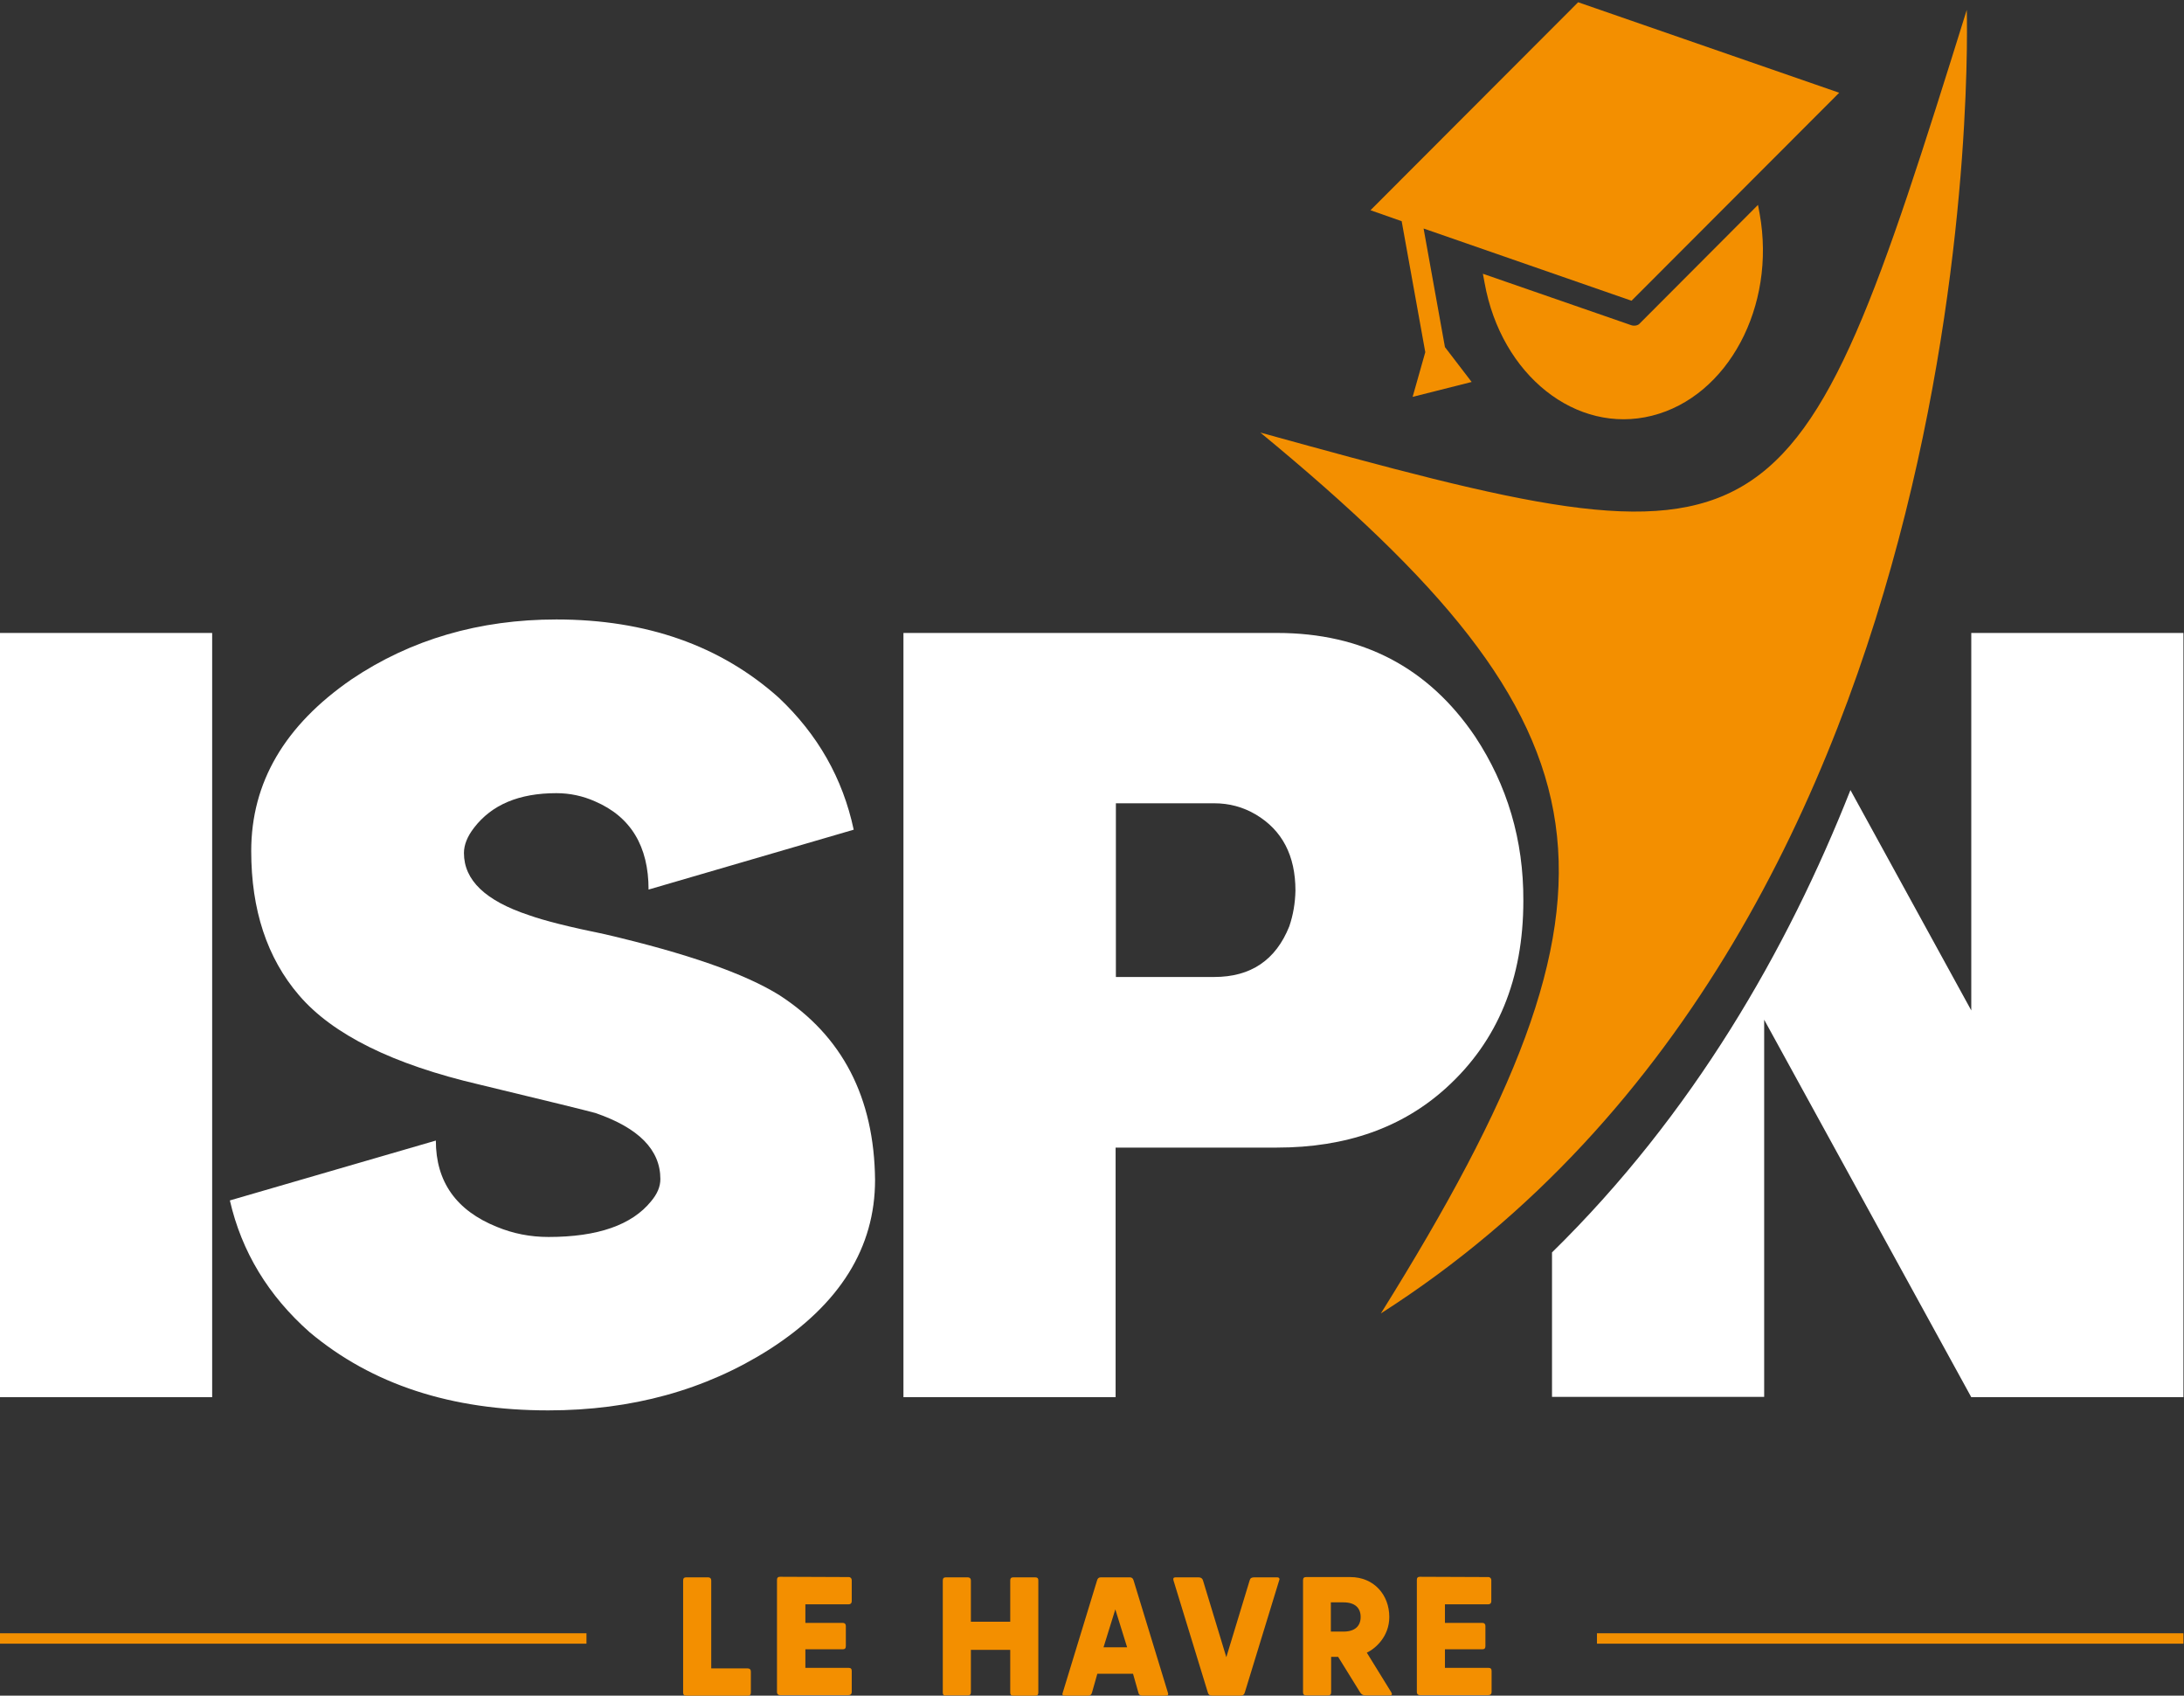 <?xml version="1.0" encoding="utf-8"?>
<!-- Generator: Adobe Illustrator 28.1.0, SVG Export Plug-In . SVG Version: 6.00 Build 0)  -->
<svg version="1.1" id="Calque_2_00000025431127792028679440000012489354693574799257_"
	 xmlns="http://www.w3.org/2000/svg" xmlns:xlink="http://www.w3.org/1999/xlink" x="0px" y="0px" viewBox="0 0 777.2 603.3"
	 style="enable-background:new 0 0 777.2 603.3;" xml:space="preserve">
<rect x="0" y="0" width="777.2" height="603.3" fill="#333333" stroke="none"/>
<style type="text/css">
	.st0{fill:#FFFFFF;}
	.st1{fill:#F38F00;}
	.st2{fill-rule:evenodd;clip-rule:evenodd;fill:#F38F00;}
</style>
<g>
	<g>
		<g>
			<path class="st0" d="M0,225.2v271.9h75.5V225.2H0z"/>
			<path class="st0" d="M277.4,354.1c-12.3-7.7-33-14.9-62.1-21.7c-12.8-2.6-21.8-4.9-27.1-6.8c-15.4-5.1-23.1-12.4-23.1-22.1
				c0-2.9,1.2-5.9,3.6-9c6.3-8.2,16-12.3,29.3-12.3c4.8,0,9.4,1,13.7,2.9c12.8,5.5,19.1,16,19.1,31.4l73-21.3
				c-3.9-18.3-12.8-33.9-26.7-47c-20.7-18.5-47.1-27.8-79.1-27.8c-27.4,0-51.8,7.1-72.9,21.3c-23.8,16.4-35.7,36.7-35.7,61.1
				c0,20.9,5.6,38,17,51.3c12,14,33.4,24.6,64.3,31.8c25,6,38.7,9.4,41.2,10.1c15.4,5.3,23.1,13.1,23.1,23.5c0,2.7-1.1,5.3-3.3,7.9
				c-6.8,8.4-18.9,12.7-36.5,12.7c-6.5,0-12.6-1.2-18.4-3.6c-14.4-5.8-21.7-16-21.7-30.7l-73.3,21.3C86,445.4,95.5,461,110.2,474
				c22.2,18.6,50.4,27.8,84.9,27.8c29.6,0,55.9-7.2,78.7-21.7c25.1-16.1,37.6-36.2,37.6-60.3C311.1,390.5,299.8,368.6,277.4,354.1
				L277.4,354.1z"/>
			<path class="st0" d="M524.9,262c-16.6-24.5-40.1-36.8-70.4-36.8H321.5v271.9H397v-88.8h57.4c24.6,0,44.7-7.1,60.3-21.3
				c18.3-16.6,27.4-38.8,27.4-66.5C542.2,298.9,536.4,279.4,524.9,262L524.9,262z M458.8,329.6c-4.8,12-13.7,18-26.7,18h-35v-61.8
				h35c5.3,0,10.2,1.3,14.8,4c9.4,5.6,14.1,14.6,14.1,27.1C460.9,321.3,460.2,325.5,458.8,329.6L458.8,329.6z"/>
			<path class="st0" d="M701.5,225.2v134.3l-43-78.4c-22.5,56.9-56.1,115.4-106.2,164.5v51.4h75.5V362.8l73.7,134.3H777V225.2H701.5
				z"/>
		</g>
		<g>
			<g>
				<path class="st1" d="M582.2,115.8c-0.6,0.1-1.1,0.1-1.7-0.1l-52.8-18.3l0.6,3.2c5.9,32.9,32.6,54.1,59.6,47.3
					c27-6.8,44.2-38.9,38.3-71.8l-0.6-3.2l-41.9,42C583.3,115.4,582.8,115.7,582.2,115.8L582.2,115.8z"/>
				<polygon class="st1" points="506.6,81.3 580.6,107 654.5,33 561.6,0.8 487.7,74.8 498.8,78.7 507.2,125.3 502.7,141.2 
					523.7,135.9 514.2,123.5 				"/>
			</g>
			<path class="st2" d="M491.4,467.3c95-152.1,85-208-42.9-313.4c185.6,51.3,189.2,49,251.4-150.4C699.8,3.5,711.1,327,491.4,467.3"
				/>
		</g>
	</g>
	<g>
		<g>
			<path class="st1" d="M244.2,603.3c-0.8,0-1.1-0.4-1.1-1.1v-39.9c0-0.8,0.4-1.1,1.1-1.1h7.8c0.7,0,1.1,0.4,1.1,1.1v31.3h13
				c0.7,0,1.1,0.4,1.1,1.1v7.5c0,0.8-0.4,1.1-1.1,1.1H244.2L244.2,603.3z"/>
			<path class="st1" d="M302,561.1c0.7,0,1.1,0.5,1.1,1.1v7.5c0,0.7-0.4,1.1-1.1,1.1h-15.4v6.6h13.3c0.7,0,1.1,0.4,1.1,1.1v7.2
				c0,0.8-0.4,1.1-1.1,1.1h-13.3v6.6H302c0.8,0,1.1,0.4,1.1,1.1v7.5c0,0.7-0.4,1.1-1.1,1.1h-24.4c-0.8,0-1.1-0.5-1.1-1.1v-39.9
				c0-0.8,0.4-1.1,1.1-1.1L302,561.1L302,561.1z"/>
			<path class="st1" d="M336.6,603.3c-0.8,0-1.1-0.4-1.1-1.1v-39.9c0-0.8,0.4-1.1,1.1-1.1h7.8c0.7,0,1.1,0.4,1.1,1.1v14.7h14v-14.7
				c0-0.8,0.4-1.1,1.1-1.1h7.8c0.8,0,1.1,0.4,1.1,1.1v39.9c0,0.8-0.4,1.1-1.1,1.1h-7.8c-0.8,0-1.1-0.4-1.1-1.1V587h-14v15.1
				c0,0.8-0.4,1.1-1.1,1.1H336.6L336.6,603.3z"/>
			<path class="st1" d="M378.9,603.3c-0.8,0-1-0.4-0.7-1.1l12.2-39.9c0.2-0.8,0.7-1.1,1.3-1.1h10.4c0.7,0,1.1,0.4,1.3,1.1l12.2,39.9
				c0.3,0.7,0,1.1-0.7,1.1h-8.2c-0.8,0-1.4-0.2-1.6-1.1l-1.9-6.7h-12.7l-1.9,6.7c-0.2,0.8-0.7,1.1-1.6,1.1H378.9L378.9,603.3z
				 M401.1,586.1l-4.2-13.5l-4.2,13.5H401.1L401.1,586.1z"/>
			<path class="st1" d="M431.4,603.3c-0.9,0-1.4-0.4-1.6-1.2l-12.2-39.8c-0.2-0.7,0-1.1,0.7-1.1h8.2c0.9,0,1.4,0.4,1.6,1.1l8.3,27.3
				l8.3-27.3c0.2-0.8,0.7-1.1,1.6-1.1h8.2c0.7,0,1,0.5,0.7,1.1l-12.2,39.8c-0.2,0.8-0.7,1.2-1.6,1.2H431.4L431.4,603.3z"/>
			<path class="st1" d="M495.1,602.1c0.4,0.7,0.3,1.1-0.6,1.1h-8.6c-0.9,0-1.5-0.4-1.9-1.1l-7.8-12.6h-2.5v12.6
				c0,0.8-0.4,1.1-1.1,1.1h-7.8c-0.8,0-1.1-0.4-1.1-1.1v-39.9c0-0.8,0.4-1.1,1.1-1.1h15.7c8.5,0,13.9,6.4,13.9,14.2
				c0,7-5,11.3-8,12.7L495.1,602.1L495.1,602.1z M473.6,570.1v10.4h4.5c4.1,0,6.1-2,6.1-5.2s-2-5.2-6.1-5.2L473.6,570.1L473.6,570.1
				z"/>
			<path class="st1" d="M529.6,561.1c0.7,0,1.1,0.5,1.1,1.1v7.5c0,0.7-0.4,1.1-1.1,1.1h-15.4v6.6h13.3c0.7,0,1.1,0.4,1.1,1.1v7.2
				c0,0.8-0.4,1.1-1.1,1.1h-13.3v6.6h15.5c0.8,0,1.1,0.4,1.1,1.1v7.5c0,0.7-0.4,1.1-1.1,1.1h-24.4c-0.8,0-1.1-0.5-1.1-1.1v-39.9
				c0-0.8,0.4-1.1,1.1-1.1L529.6,561.1L529.6,561.1z"/>
		</g>
		<g>
			<rect y="581.1" class="st1" width="208.7" height="3.7"/>
			<rect x="568.3" y="581.1" class="st1" width="208.7" height="3.7"/>
		</g>
	</g>
</g>
</svg>
